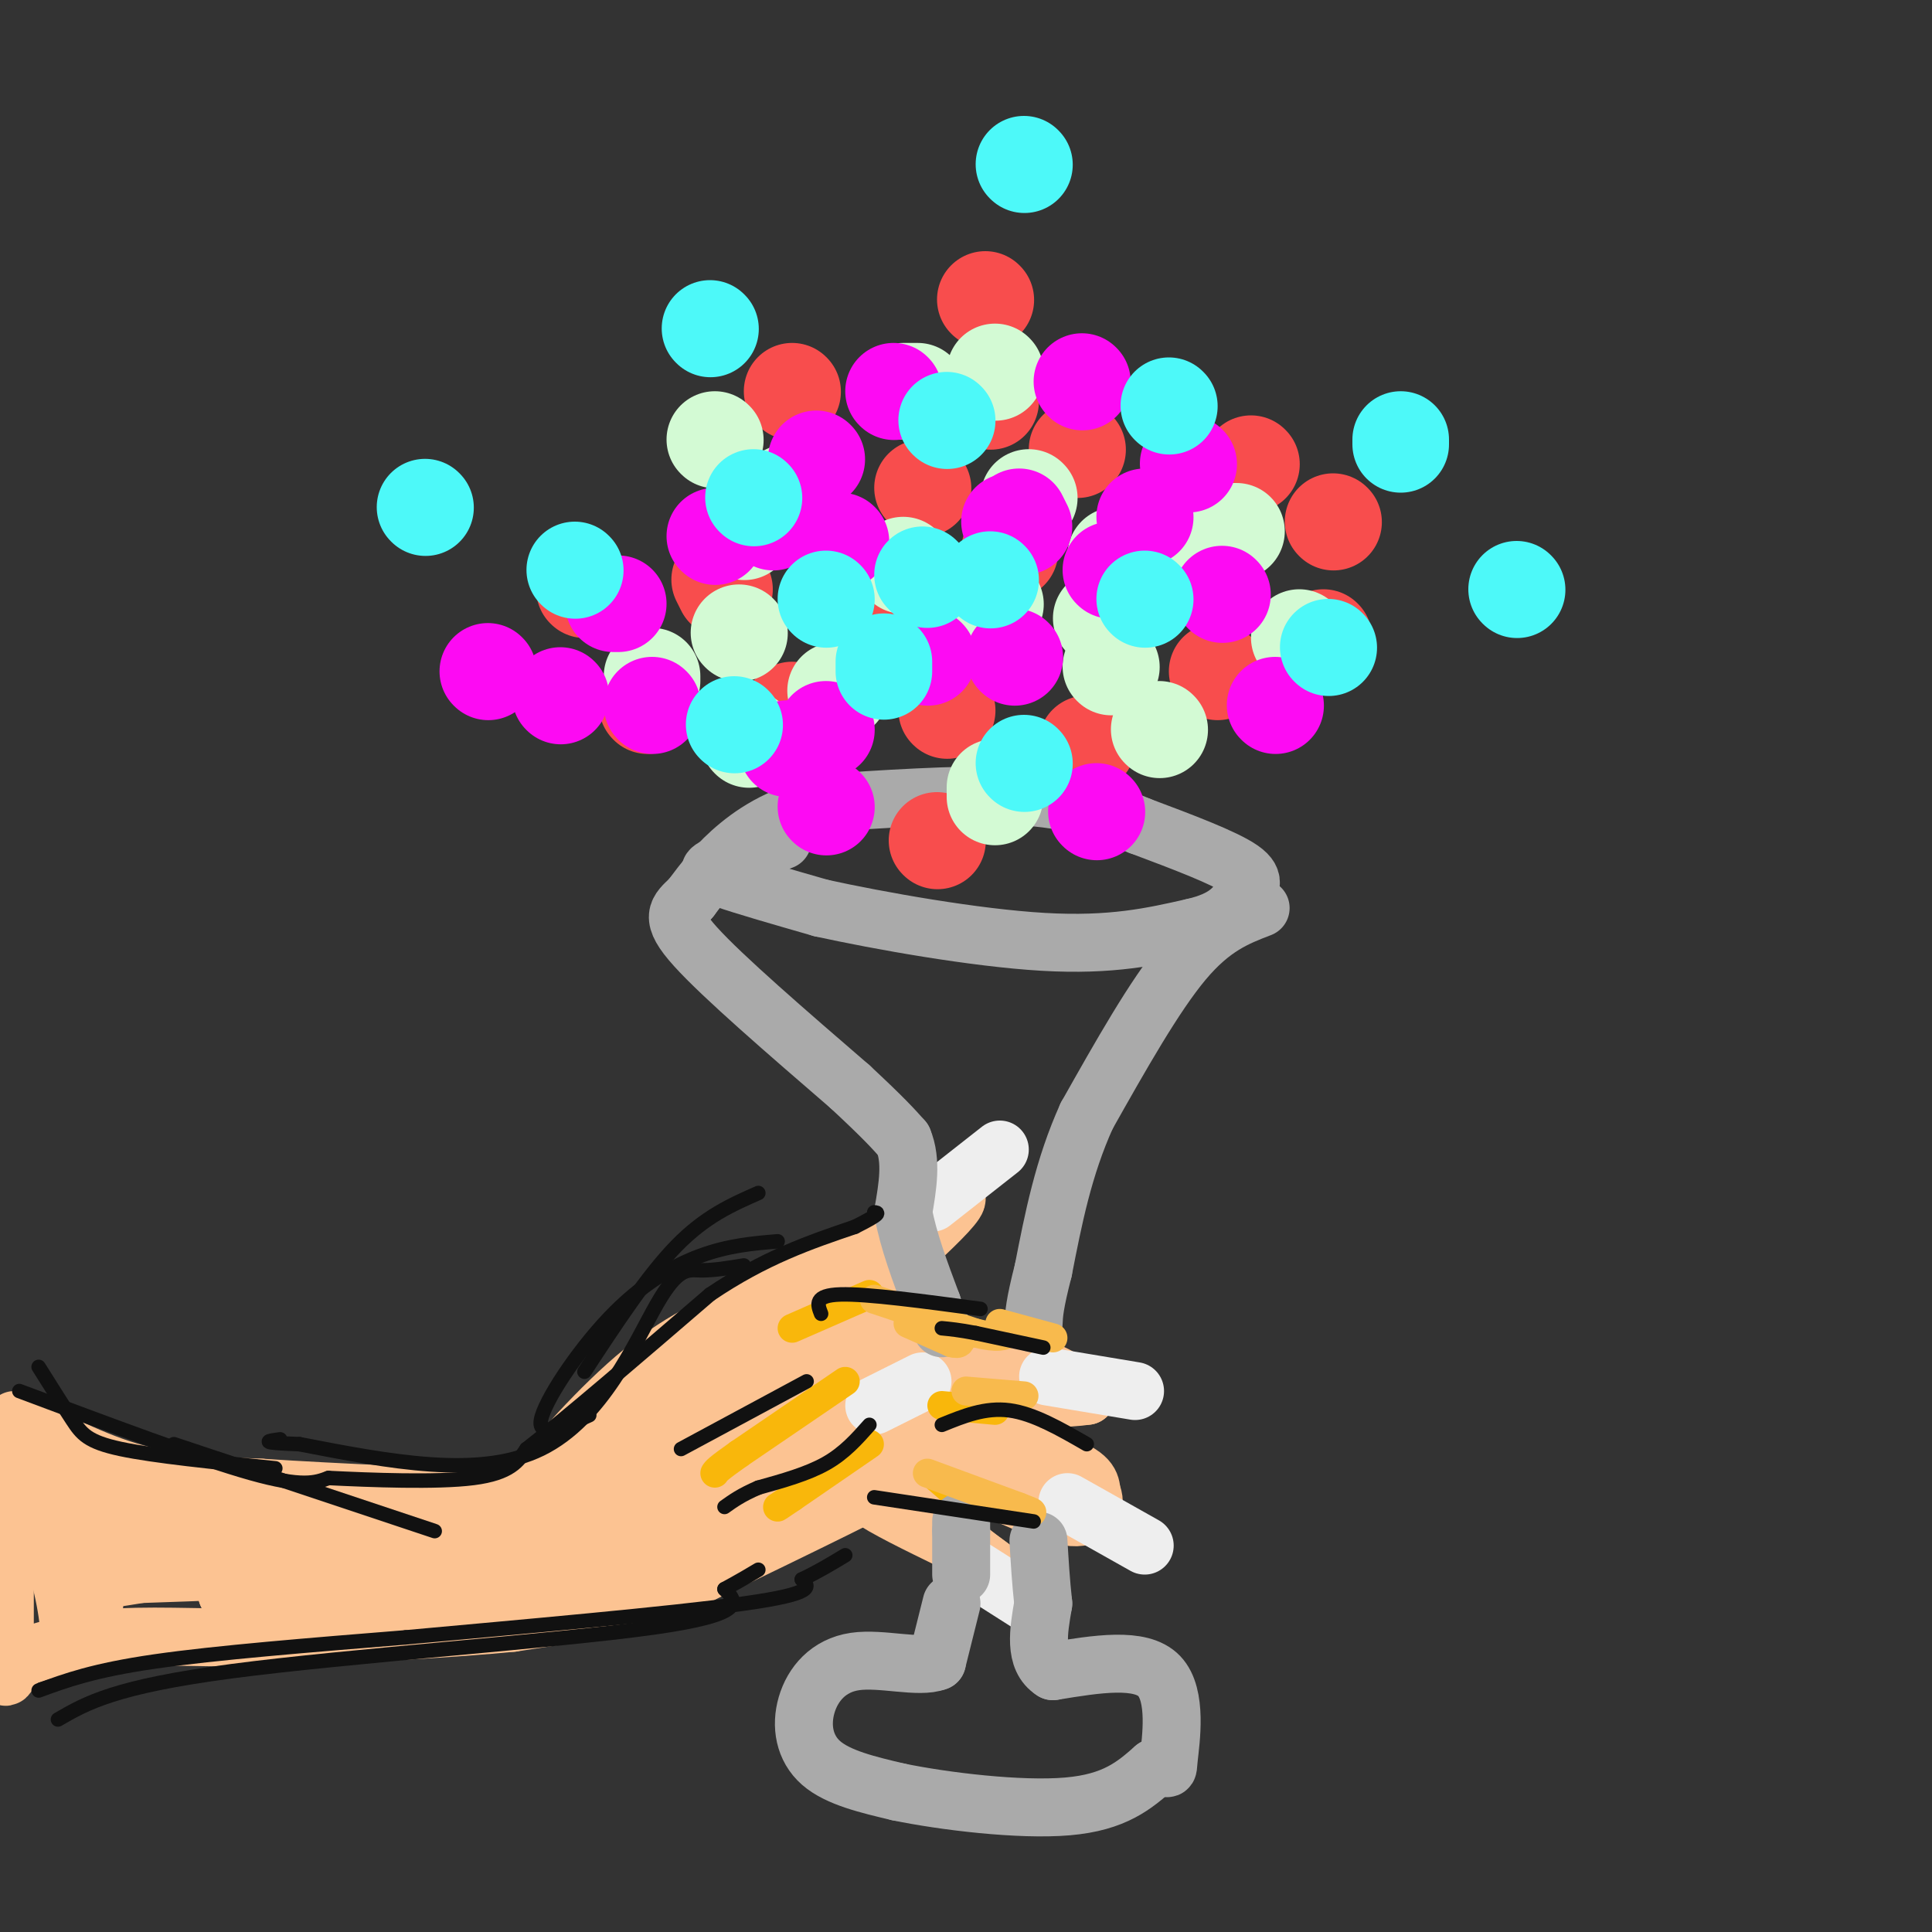 <svg viewBox='0 0 400 400' version='1.1' xmlns='http://www.w3.org/2000/svg' xmlns:xlink='http://www.w3.org/1999/xlink'><rect x="0" y="0" width="400" height="400" fill="#333333" stroke="none"/><g fill='none' stroke='#FCC392' stroke-width='12' stroke-linecap='round' stroke-linejoin='round'><path d='M3,294c8.250,4.333 16.500,8.667 25,11c8.500,2.333 17.250,2.667 26,3'/><path d='M54,308c14.833,1.000 38.917,2.000 63,3'/><path d='M117,311c13.311,0.956 15.089,1.844 17,4c1.911,2.156 3.956,5.578 6,9'/><path d='M140,324c0.844,2.378 -0.044,3.822 -2,5c-1.956,1.178 -4.978,2.089 -8,3'/><path d='M130,332c-5.333,1.167 -14.667,2.583 -24,4'/><path d='M106,336c-11.833,1.167 -29.417,2.083 -47,3'/><path d='M59,339c-13.978,0.289 -25.422,-0.489 -34,0c-8.578,0.489 -14.289,2.244 -20,4'/><path d='M5,343c-4.000,2.667 -4.000,7.333 -4,1c0.000,-6.333 0.000,-23.667 0,-41'/><path d='M1,303c2.370,-2.333 8.295,12.333 11,22c2.705,9.667 2.190,14.333 3,16c0.810,1.667 2.946,0.333 4,-5c1.054,-5.333 1.027,-14.667 1,-24'/><path d='M20,312c-3.476,-6.298 -12.667,-10.042 -11,-8c1.667,2.042 14.190,9.869 23,13c8.810,3.131 13.905,1.565 19,0'/><path d='M51,317c-0.024,0.086 -9.584,0.301 -15,1c-5.416,0.699 -6.689,1.880 1,3c7.689,1.120 24.340,2.177 24,3c-0.340,0.823 -17.670,1.411 -35,2'/><path d='M26,326c-8.595,0.929 -12.583,2.250 -4,1c8.583,-1.250 29.738,-5.071 36,-5c6.262,0.071 -2.369,4.036 -11,8'/><path d='M47,330c0.893,1.821 8.625,2.375 23,1c14.375,-1.375 35.393,-4.679 46,-7c10.607,-2.321 10.804,-3.661 11,-5'/><path d='M127,319c0.571,-2.262 -3.500,-5.417 -9,-5c-5.500,0.417 -12.429,4.405 -23,5c-10.571,0.595 -24.786,-2.202 -39,-5'/><path d='M56,314c-6.742,-0.813 -4.097,-0.345 -3,1c1.097,1.345 0.644,3.567 2,5c1.356,1.433 4.519,2.078 10,3c5.481,0.922 13.280,2.121 18,2c4.720,-0.121 6.360,-1.560 8,-3'/><path d='M91,322c4.133,-1.444 10.467,-3.556 14,-6c3.533,-2.444 4.267,-5.222 5,-8'/><path d='M110,308c4.778,-5.956 14.222,-16.844 23,-24c8.778,-7.156 16.889,-10.578 25,-14'/><path d='M158,270c10.833,-6.000 25.417,-14.000 40,-22'/><path d='M198,248c1.345,1.250 -15.292,15.375 -22,22c-6.708,6.625 -3.488,5.750 0,6c3.488,0.250 7.244,1.625 11,3'/><path d='M187,279c6.422,0.822 16.978,1.378 24,3c7.022,1.622 10.511,4.311 14,7'/><path d='M225,289c-7.333,1.167 -32.667,0.583 -58,0'/><path d='M167,289c-9.467,2.089 -4.133,7.311 0,9c4.133,1.689 7.067,-0.156 10,-2'/><path d='M177,296c5.644,-0.311 14.756,-0.089 18,1c3.244,1.089 0.622,3.044 -2,5'/><path d='M193,302c-8.333,4.833 -28.167,14.417 -48,24'/><path d='M145,326c-10.917,3.798 -14.208,1.292 -18,1c-3.792,-0.292 -8.083,1.631 -3,-5c5.083,-6.631 19.542,-21.815 34,-37'/><path d='M158,285c-2.166,-3.214 -24.581,7.252 -30,11c-5.419,3.748 6.156,0.778 15,-7c8.844,-7.778 14.955,-20.365 14,-20c-0.955,0.365 -8.978,13.683 -17,27'/><path d='M140,296c-5.130,7.055 -9.455,11.191 -8,12c1.455,0.809 8.689,-1.711 15,-8c6.311,-6.289 11.699,-16.347 9,-14c-2.699,2.347 -13.485,17.099 -14,22c-0.515,4.901 9.243,-0.050 19,-5'/><path d='M161,303c7.217,-2.662 15.759,-6.817 10,-4c-5.759,2.817 -25.820,12.604 -33,17c-7.180,4.396 -1.480,3.399 7,0c8.480,-3.399 19.740,-9.199 31,-15'/><path d='M176,301c1.578,-0.067 -9.978,7.267 -14,4c-4.022,-3.267 -0.511,-17.133 3,-31'/><path d='M165,274c1.476,-5.560 3.667,-3.958 3,-1c-0.667,2.958 -4.190,7.274 -12,14c-7.810,6.726 -19.905,15.863 -32,25'/><path d='M124,312c-5.429,3.643 -3.000,0.250 -2,-2c1.000,-2.250 0.571,-3.357 7,-7c6.429,-3.643 19.714,-9.821 33,-16'/><path d='M162,287c6.556,-4.133 6.444,-6.467 10,-5c3.556,1.467 10.778,6.733 18,12'/><path d='M190,294c8.933,3.600 22.267,6.600 29,9c6.733,2.400 6.867,4.200 7,6'/><path d='M226,309c1.133,2.533 0.467,5.867 -5,5c-5.467,-0.867 -15.733,-5.933 -26,-11'/><path d='M195,303c-5.751,-1.848 -7.129,-0.970 -9,0c-1.871,0.970 -4.234,2.030 -6,3c-1.766,0.970 -2.933,1.848 0,4c2.933,2.152 9.967,5.576 17,9'/><path d='M197,319c4.333,2.500 6.667,4.250 9,6'/><path d='M206,325c-1.089,-0.844 -8.311,-5.956 -12,-10c-3.689,-4.044 -3.844,-7.022 -4,-10'/></g>
<g fill='none' stroke='#EEEEEE' stroke-width='12' stroke-linecap='round' stroke-linejoin='round'><path d='M217,285c0.000,0.000 18.000,3.000 18,3'/><path d='M193,249c0.000,0.000 14.000,-11.000 14,-11'/><path d='M221,311c0.000,0.000 16.000,9.000 16,9'/><path d='M202,325c0.000,0.000 11.000,7.000 11,7'/><path d='M181,291c0.000,0.000 10.000,-5.000 10,-5'/></g>
<g fill='none' stroke='#F9B70B' stroke-width='6' stroke-linecap='round' stroke-linejoin='round'><path d='M175,286c0.000,0.000 -22.000,15.000 -22,15'/><path d='M153,301c-4.500,3.167 -4.750,3.583 -5,4'/><path d='M180,299c0.000,0.000 -16.000,11.000 -16,11'/><path d='M164,310c-3.167,2.167 -3.083,2.083 -3,2'/><path d='M180,268c0.000,0.000 -16.000,7.000 -16,7'/><path d='M206,292c0.000,0.000 -11.000,-1.000 -11,-1'/><path d='M201,312c0.000,0.000 -7.000,-6.000 -7,-6'/></g>
<g fill='none' stroke='#AAAAAA' stroke-width='12' stroke-linecap='round' stroke-linejoin='round'><path d='M162,174c-5.156,1.911 -10.311,3.822 -13,5c-2.689,1.178 -2.911,1.622 1,3c3.911,1.378 11.956,3.689 20,6'/><path d='M170,188c11.956,2.622 31.844,6.178 46,7c14.156,0.822 22.578,-1.089 31,-3'/><path d='M247,192c6.810,-1.571 8.333,-4.000 10,-6c1.667,-2.000 3.476,-3.571 0,-6c-3.476,-2.429 -12.238,-5.714 -21,-9'/><path d='M236,171c-6.644,-2.778 -12.756,-5.222 -23,-6c-10.244,-0.778 -24.622,0.111 -39,1'/><path d='M174,166c-10.289,1.667 -16.511,5.333 -21,9c-4.489,3.667 -7.244,7.333 -10,11'/><path d='M143,186c-2.756,2.644 -4.644,3.756 1,10c5.644,6.244 18.822,17.622 32,29'/><path d='M176,225c7.167,6.667 9.083,8.833 11,11'/><path d='M187,236c1.833,4.333 0.917,9.667 0,15'/><path d='M187,251c1.000,5.667 3.500,12.333 6,19'/><path d='M193,270c1.333,4.000 1.667,4.500 2,5'/><path d='M261,188c-5.000,1.917 -10.000,3.833 -16,11c-6.000,7.167 -13.000,19.583 -20,32'/><path d='M225,231c-4.833,10.667 -6.917,21.333 -9,32'/><path d='M216,263c-1.833,7.167 -1.917,9.083 -2,11'/><path d='M197,332c0.000,0.000 -3.000,12.000 -3,12'/><path d='M194,344c-3.711,1.483 -11.490,-0.809 -17,0c-5.510,0.809 -8.753,4.718 -10,9c-1.247,4.282 -0.499,8.938 3,12c3.499,3.062 9.750,4.531 16,6'/><path d='M186,371c9.467,1.956 25.133,3.844 35,3c9.867,-0.844 13.933,-4.422 18,-8'/><path d='M239,366c3.321,-0.690 2.625,1.583 3,-2c0.375,-3.583 1.821,-13.024 -2,-17c-3.821,-3.976 -12.911,-2.488 -22,-1'/><path d='M218,346c-4.000,-2.500 -3.000,-8.250 -2,-14'/><path d='M216,332c-0.500,-4.500 -0.750,-8.750 -1,-13'/><path d='M199,326c0.000,0.000 0.000,-9.000 0,-9'/><path d='M199,317c0.000,-1.833 0.000,-1.917 0,-2'/></g>
<g fill='none' stroke='#F8BA4D' stroke-width='6' stroke-linecap='round' stroke-linejoin='round'><path d='M181,269c0.000,0.000 21.000,7.000 21,7'/><path d='M202,276c4.667,1.167 5.833,0.583 7,0'/><path d='M200,288c0.000,0.000 12.000,1.000 12,1'/><path d='M192,305c0.000,0.000 19.000,7.000 19,7'/><path d='M211,312c3.500,1.333 2.750,1.167 2,1'/><path d='M188,274c0.000,0.000 9.000,4.000 9,4'/><path d='M197,278c1.833,0.500 1.917,-0.250 2,-1'/><path d='M207,274c0.000,0.000 11.000,3.000 11,3'/></g>
<g fill='none' stroke='#F84D4D' stroke-width='20' stroke-linecap='round' stroke-linejoin='round'><path d='M191,101c0.000,0.000 0.100,0.100 0.1,0.1'/><path d='M149,120c0.000,0.000 1.000,2.000 1,2'/><path d='M121,122c0.000,0.000 0.100,0.100 0.1,0.1'/><path d='M134,146c0.000,0.000 0.100,0.100 0.1,0.1'/><path d='M164,147c0.000,0.000 0.100,0.100 0.1,0.1'/><path d='M194,174c0.000,0.000 0.100,0.100 0.1,0.1'/><path d='M225,154c0.000,0.000 0.100,0.100 0.1,0.1'/><path d='M196,147c0.000,0.000 0.100,0.100 0.1,0.1'/><path d='M209,114c0.000,0.000 0.100,0.100 0.1,0.1'/><path d='M240,116c0.000,0.000 0.100,0.100 0.1,0.1'/><path d='M252,139c0.000,0.000 0.100,0.100 0.1,0.1'/><path d='M274,132c0.000,0.000 0.100,0.100 0.1,0.1'/><path d='M276,108c0.000,0.000 0.100,0.100 0.1,0.1'/><path d='M259,96c0.000,0.000 0.100,0.100 0.1,0.1'/><path d='M223,93c0.000,0.000 0.100,0.100 0.1,0.1'/><path d='M204,62c0.000,0.000 0.100,0.100 0.1,0.1'/><path d='M205,83c0.000,0.000 0.100,0.100 0.1,0.1'/><path d='M164,81c0.000,0.000 0.100,0.100 0.1,0.1'/><path d='M177,127c0.000,0.000 0.100,0.100 0.1,0.1'/></g>
<g fill='none' stroke='#D3FAD4' stroke-width='20' stroke-linecap='round' stroke-linejoin='round'><path d='M155,153c0.000,0.000 0.100,0.100 0.1,0.1'/><path d='M135,141c0.000,0.000 0.000,-1.000 0,-1'/><path d='M153,131c0.000,0.000 0.100,0.100 0.1,0.1'/><path d='M173,143c0.000,0.000 1.000,0.000 1,0'/><path d='M187,117c0.000,0.000 0.100,0.100 0.1,0.1'/><path d='M206,163c0.000,0.000 0.000,2.000 0,2'/><path d='M228,128c0.000,0.000 0.100,0.100 0.1,0.1'/><path d='M206,125c0.000,0.000 0.100,0.100 0.1,0.1'/><path d='M230,138c0.000,0.000 0.100,0.100 0.1,0.1'/><path d='M240,151c0.000,0.000 0.100,0.100 0.1,0.1'/><path d='M269,132c0.000,0.000 0.100,0.100 0.1,0.1'/><path d='M256,110c0.000,0.000 -2.000,0.000 -2,0'/><path d='M244,118c0.000,0.000 0.100,0.100 0.1,0.1'/><path d='M231,115c0.000,0.000 0.100,0.100 0.1,0.1'/><path d='M213,103c0.000,0.000 0.100,0.100 0.1,0.1'/><path d='M163,102c0.000,0.000 0.000,1.000 0,1'/><path d='M154,110c0.000,0.000 0.100,0.100 0.1,0.1'/><path d='M148,91c0.000,0.000 0.100,0.100 0.1,0.1'/><path d='M187,81c0.000,0.000 3.000,0.000 3,0'/><path d='M206,77c0.000,0.000 0.100,0.100 0.1,0.1'/></g>
<g fill='none' stroke='#FD0AF3' stroke-width='20' stroke-linecap='round' stroke-linejoin='round'><path d='M171,167c0.000,0.000 0.100,0.100 0.1,0.1'/><path d='M192,136c0.000,0.000 0.100,0.100 0.1,0.1'/><path d='M210,136c0.000,0.000 0.100,0.100 0.1,0.1'/><path d='M227,168c0.000,0.000 0.100,0.100 0.1,0.1'/><path d='M264,146c0.000,0.000 0.100,0.100 0.1,0.1'/><path d='M253,123c0.000,0.000 0.100,0.100 0.1,0.1'/><path d='M237,107c0.000,0.000 0.100,0.100 0.1,0.1'/><path d='M246,96c0.000,0.000 0.100,0.100 0.1,0.1'/><path d='M230,118c0.000,0.000 0.100,0.100 0.1,0.1'/><path d='M209,108c0.000,0.000 0.100,0.100 0.1,0.1'/><path d='M160,108c0.000,0.000 0.100,0.100 0.1,0.1'/><path d='M163,155c0.000,0.000 1.000,0.000 1,0'/><path d='M135,146c0.000,0.000 0.100,0.100 0.1,0.1'/><path d='M101,139c0.000,0.000 0.100,0.100 0.1,0.1'/><path d='M127,125c0.000,0.000 1.000,0.000 1,0'/><path d='M148,111c0.000,0.000 0.100,0.100 0.1,0.1'/><path d='M171,151c0.000,0.000 0.100,0.100 0.1,0.1'/><path d='M116,144c0.000,0.000 0.100,0.100 0.1,0.1'/><path d='M185,81c0.000,0.000 0.100,0.100 0.1,0.1'/><path d='M211,107c0.000,0.000 1.000,2.000 1,2'/><path d='M224,79c0.000,0.000 0.100,0.100 0.1,0.1'/><path d='M174,112c0.000,0.000 0.100,0.100 0.1,0.1'/><path d='M169,95c0.000,0.000 0.100,0.100 0.1,0.1'/></g>
<g fill='none' stroke='#4DF9F9' stroke-width='20' stroke-linecap='round' stroke-linejoin='round'><path d='M119,118c0.000,0.000 0.100,0.100 0.1,0.1'/><path d='M152,150c0.000,0.000 0.100,0.100 0.1,0.1'/><path d='M156,103c0.000,0.000 0.100,0.100 0.1,0.1'/><path d='M191,119c0.000,0.000 1.000,1.000 1,1'/><path d='M183,137c0.000,0.000 0.000,2.000 0,2'/><path d='M171,124c0.000,0.000 0.100,0.100 0.1,0.1'/><path d='M196,87c0.000,0.000 0.100,0.100 0.1,0.1'/><path d='M205,120c0.000,0.000 0.100,0.100 0.1,0.1'/><path d='M212,158c0.000,0.000 0.100,0.100 0.1,0.1'/><path d='M237,124c0.000,0.000 0.100,0.100 0.1,0.1'/><path d='M314,122c0.000,0.000 0.100,0.100 0.1,0.1'/><path d='M290,92c0.000,0.000 0.000,-1.000 0,-1'/><path d='M212,34c0.000,0.000 0.100,0.100 0.1,0.1'/><path d='M147,68c0.000,0.000 0.100,0.100 0.1,0.1'/><path d='M88,105c0.000,0.000 0.100,0.100 0.1,0.1'/><path d='M242,84c0.000,0.000 0.100,0.100 0.1,0.1'/><path d='M275,134c0.000,0.000 0.100,0.100 0.1,0.1'/></g>
<g fill='none' stroke='#111111' stroke-width='3' stroke-linecap='round' stroke-linejoin='round'><path d='M4,288c18.667,7.000 37.333,14.000 48,17c10.667,3.000 13.333,2.000 16,1'/><path d='M68,306c8.667,0.422 22.333,0.978 30,0c7.667,-0.978 9.333,-3.489 11,-6'/><path d='M109,300c8.167,-6.333 23.083,-19.167 38,-32'/><path d='M147,268c11.333,-7.667 20.667,-10.833 30,-14'/><path d='M177,254c5.667,-2.833 4.833,-2.917 4,-3'/><path d='M170,272c-0.750,-1.917 -1.500,-3.833 4,-4c5.500,-0.167 17.250,1.417 29,3'/><path d='M216,279c0.000,0.000 -14.000,-3.000 -14,-3'/><path d='M202,276c-3.500,-0.667 -5.250,-0.833 -7,-1'/><path d='M167,286c0.000,0.000 -26.000,14.000 -26,14'/><path d='M180,295c-2.583,2.917 -5.167,5.833 -9,8c-3.833,2.167 -8.917,3.583 -14,5'/><path d='M157,308c-3.500,1.500 -5.250,2.750 -7,4'/><path d='M214,315c0.000,0.000 -33.000,-5.000 -33,-5'/><path d='M225,299c-5.500,-3.167 -11.000,-6.333 -16,-7c-5.000,-0.667 -9.500,1.167 -14,3'/><path d='M8,350c5.667,-2.083 11.333,-4.167 24,-6c12.667,-1.833 32.333,-3.417 52,-5'/><path d='M84,339c23.111,-2.111 54.889,-4.889 70,-7c15.111,-2.111 13.556,-3.556 12,-5'/><path d='M166,327c3.500,-1.667 6.250,-3.333 9,-5'/><path d='M157,247c-5.500,2.417 -11.000,4.833 -17,11c-6.000,6.167 -12.500,16.083 -19,26'/><path d='M161,257c-5.089,0.429 -10.179,0.857 -16,3c-5.821,2.143 -12.375,6.000 -19,13c-6.625,7.000 -13.321,17.143 -14,21c-0.679,3.857 4.661,1.429 10,-1'/><path d='M154,262c-3.202,0.530 -6.405,1.060 -9,1c-2.595,-0.060 -4.583,-0.708 -9,7c-4.417,7.708 -11.262,23.774 -24,30c-12.738,6.226 -31.369,2.613 -50,-1'/><path d='M62,299c-9.000,-0.333 -6.500,-0.667 -4,-1'/><path d='M8,283c2.556,4.067 5.111,8.133 7,11c1.889,2.867 3.111,4.533 10,6c6.889,1.467 19.444,2.733 32,4'/><path d='M36,299c0.000,0.000 54.000,18.000 54,18'/><path d='M12,356c5.867,-3.400 11.733,-6.800 36,-10c24.267,-3.200 66.933,-6.200 87,-9c20.067,-2.800 17.533,-5.400 15,-8'/><path d='M150,329c3.667,-2.000 5.333,-3.000 7,-4'/></g>
</svg>